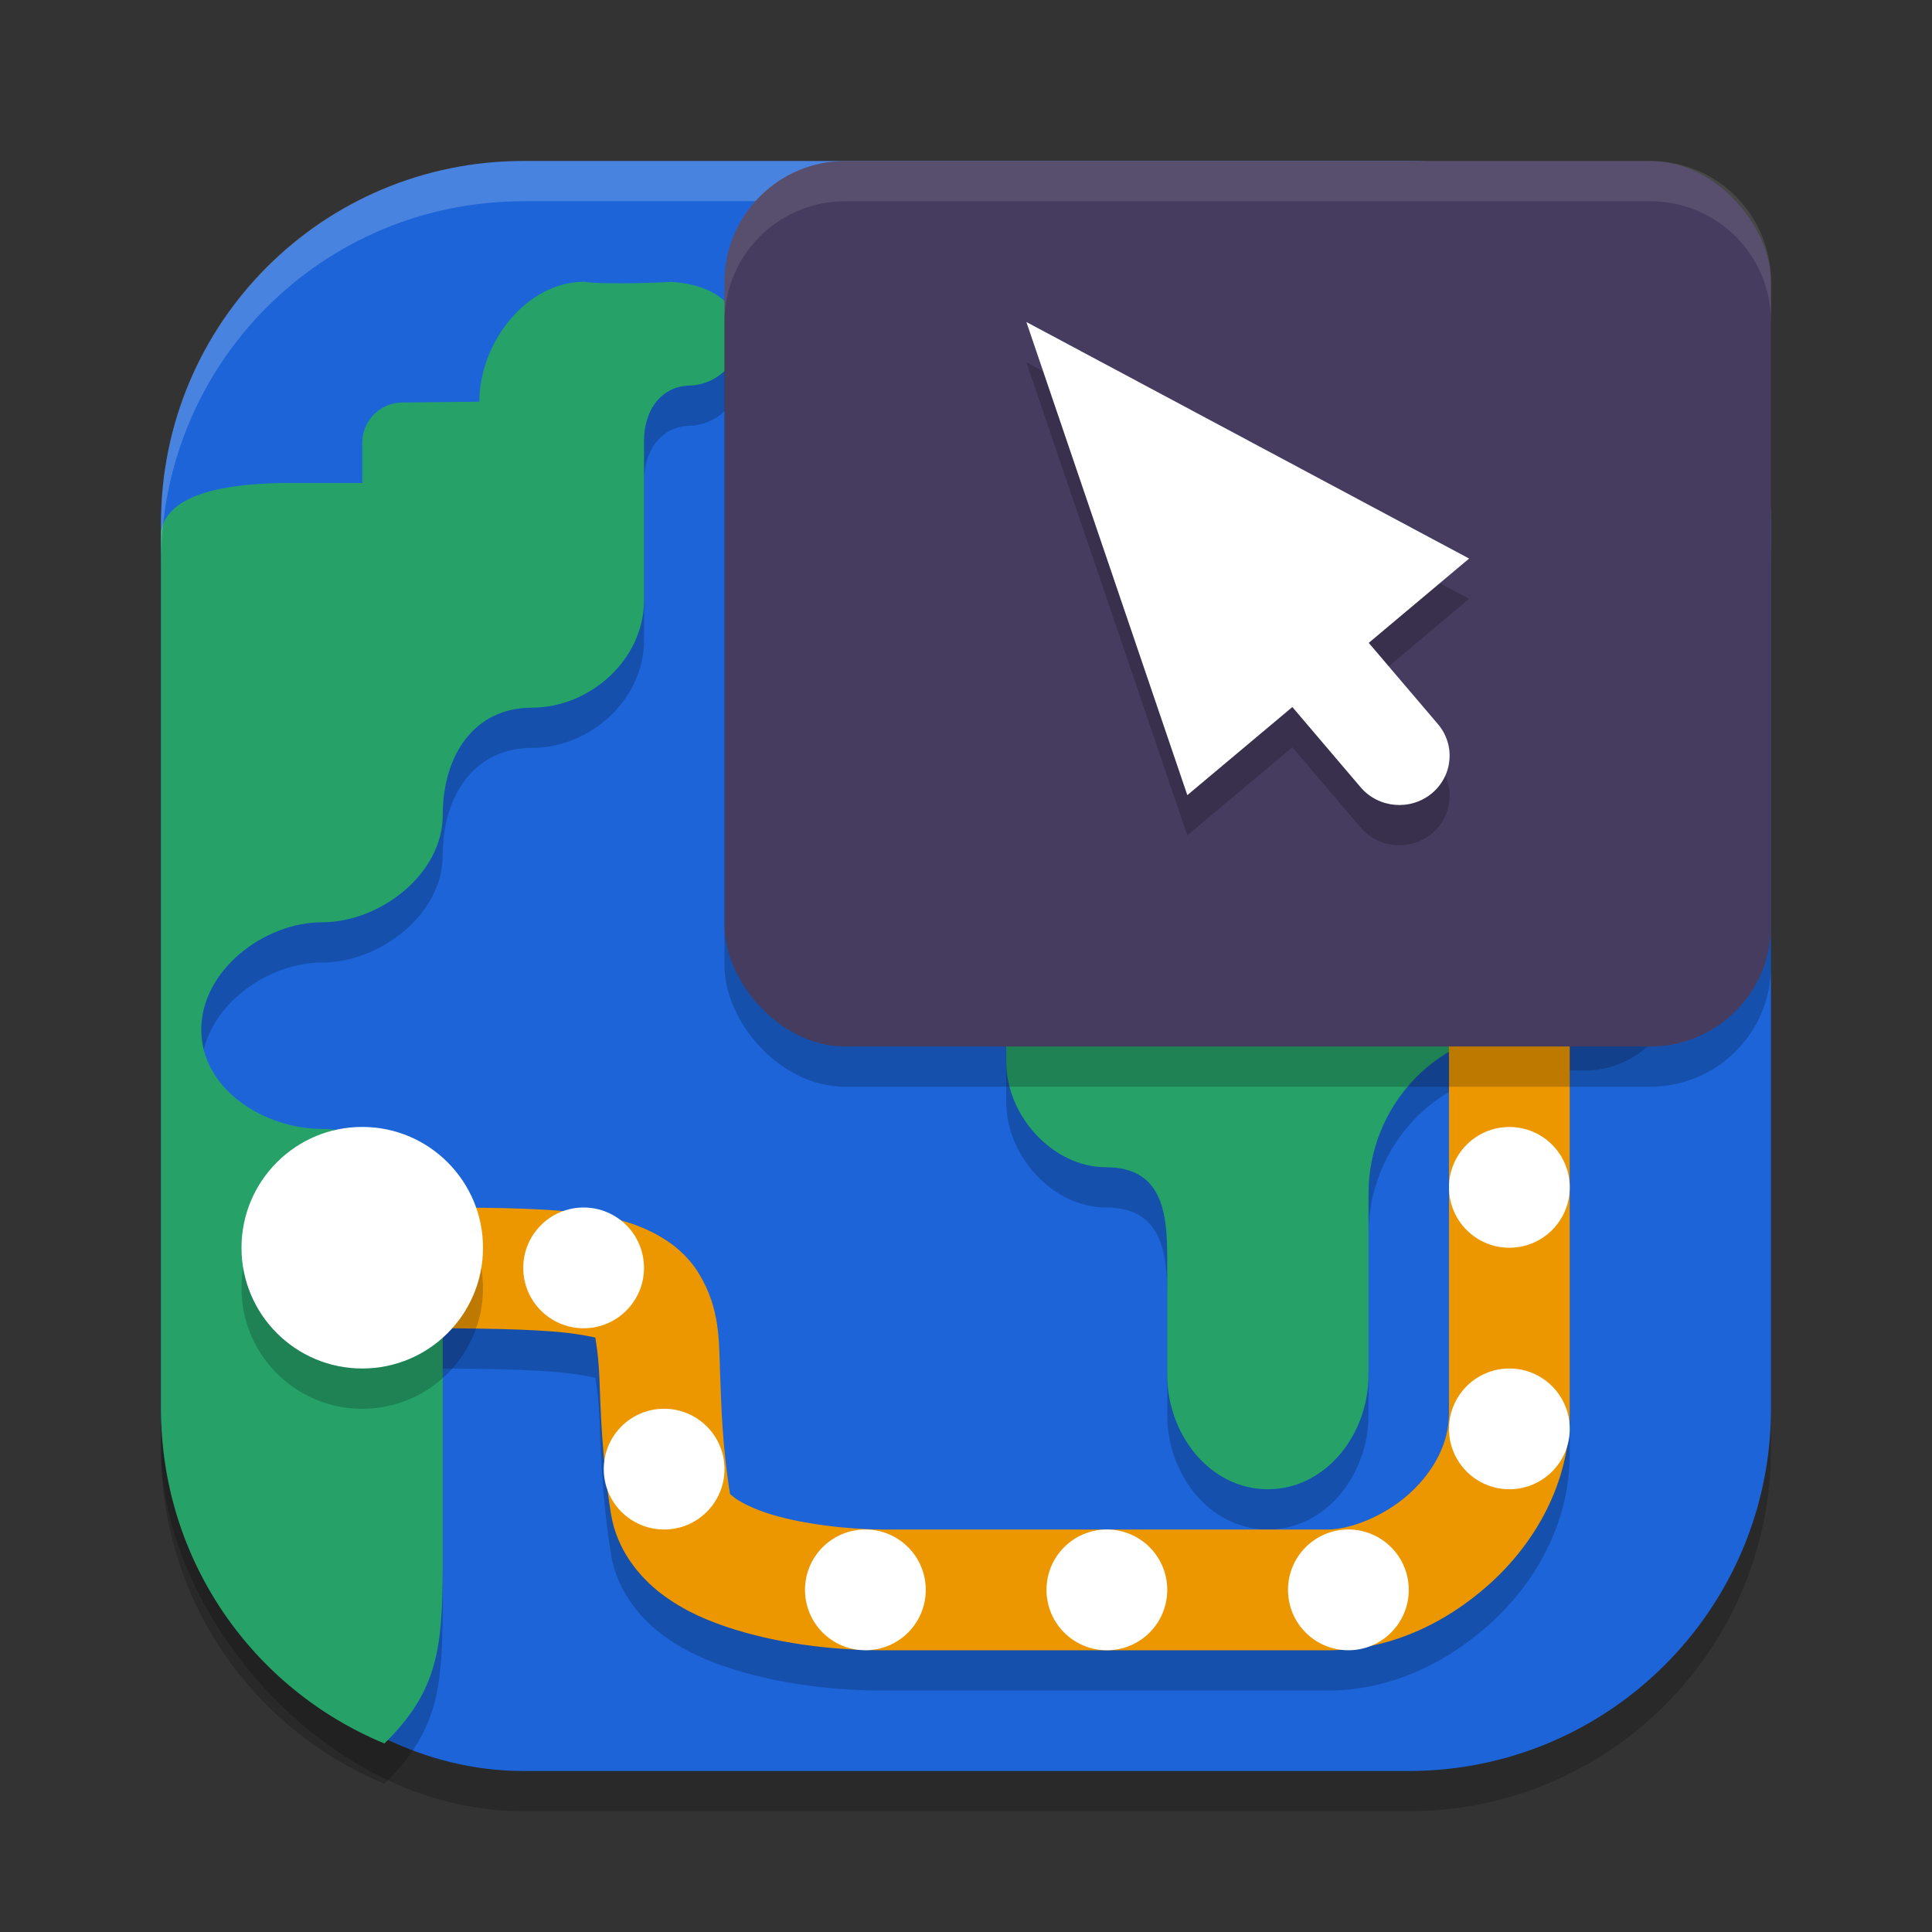 <?xml version="1.0" encoding="UTF-8" standalone="no"?>
<!-- Created with Inkscape (http://www.inkscape.org/) -->

<svg
   width="48"
   height="48"
   viewBox="0 0 48 48"
   version="1.1"
   id="svg5"
   inkscape:version="1.3 (0e150ed6c4, 2023-07-21)"
   sodipodi:docname="org.gnome.Connections.svg"
   xmlns:inkscape="http://www.inkscape.org/namespaces/inkscape"
   xmlns:sodipodi="http://sodipodi.sourceforge.net/DTD/sodipodi-0.dtd"
   xmlns="http://www.w3.org/2000/svg"
   xmlns:svg="http://www.w3.org/2000/svg">
  <rect x="0" y="0" width="48" height="48" fill="#333333" stroke="none"/>
  <sodipodi:namedview
     id="namedview7"
     pagecolor="#ffffff"
     bordercolor="#000000"
     borderopacity="0.25"
     inkscape:showpageshadow="2"
     inkscape:pageopacity="0.0"
     inkscape:pagecheckerboard="0"
     inkscape:deskcolor="#d1d1d1"
     inkscape:document-units="px"
     showgrid="false"
     inkscape:zoom="16.666667"
     inkscape:cx="23.97"
     inkscape:cy="24.06"
     inkscape:window-width="1920"
     inkscape:window-height="1004"
     inkscape:window-x="0"
     inkscape:window-y="0"
     inkscape:window-maximized="1"
     inkscape:current-layer="svg5" />
  <defs
     id="defs2" />
  <rect
     style="opacity:0.2;fill:#000000;stroke-width:2.857;stroke-linecap:square"
     id="rect234"
     width="40"
     height="40"
     x="4"
     y="5"
     ry="9" />
  <rect
     style="fill:#1c64d8;fill-opacity:1;stroke-width:2.857;stroke-linecap:square"
     id="rect396"
     width="40"
     height="40"
     x="4"
     y="4"
     ry="9" />
  <path
     id="path1"
     style="opacity:0.2;fill:#000000;fill-opacity:1;stroke-width:1"
     d="m 14.52,8 c -1.441,0 -2.609,1.508 -2.609,2.98 L 10,11 c -0.552,0 -1,0.448 -1,1 v 1 H 7 C 6.043,13.02 4.192,13.132 4,14.199 V 21 36 c 0,3.762 2.287,6.968 5.551,8.316 C 10.888,43.007 10.983,41.929 11,40 v -8.285 c 4.6e-5,-1.473 -1.559,-2.668 -3,-2.668 -1.441,0 -3,-0.991 -3,-2.465 0,-1.473 1.559,-2.668 3,-2.668 1.441,0 3,-1.194 3,-2.668 0,-1.473 0.774,-2.664 2.215,-2.664 C 14.656,18.582 16,17.388 16,15.914 v -3.961 c 0,-0.758 0.427,-1.375 1.168,-1.375 0.744,-0.046 1.31,-0.697 1.266,-1.457 C 18.137,8.318 17.405,8.032 16.617,8 17,8 15,8.088 14.52,8 Z m 17.801,6.414 C 31.039,14.414 30,15.475 30,16.785 v 1.016 C 30,19.111 28.957,20.172 27.676,20.172 26.134,20.289 24.885,21.661 25,23.238 v 4.145 C 25,28.728 26.165,30 27.48,30 28.886,30 29,31.147 29,32.254 v 2.906 C 29,36.636 30.057,38 31.5,38 32.942,37.999 34.001,36.634 34,35.16 V 30.656 c 0,-1.081 0.423,-2.116 1.172,-2.879 0.748,-0.763 1.763,-1.189 2.82,-1.188 l 1.387,0.008 c 0.615,0.001 1.209,-0.247 1.645,-0.691 0.434,-0.444 0.68,-1.047 0.68,-1.676 v -7.445 c 0,-1.31 -1.041,-2.371 -2.324,-2.371 z" />
  <path
     d="m 36,22 v 14.113 c 0,0.744 -0.379,1.453 -1.002,2.012 -0.623,0.559 -1.473,0.875 -2,0.875 H 21.936 c -0.792,0 -1.954,-0.121 -2.789,-0.379 -0.418,-0.129 -0.748,-0.296 -0.902,-0.414 -0.155,-0.118 -0.11,-0.11 -0.104,-0.066 -0.199,-1.242 -0.219,-2.186 -0.25,-3.008 -0.031,-0.822 0.007,-1.609 -0.525,-2.488 -0.532,-0.879 -1.556,-1.306 -2.588,-1.465 C 13.746,31.02 12.467,31 10.6,31 v 3 c 1.833,0 3.055,0.042 3.719,0.145 0.664,0.102 0.53,0.137 0.48,0.055 -0.05,-0.082 0.064,0.263 0.094,1.047 0.03,0.784 0.056,1.921 0.287,3.367 0.138,0.864 0.677,1.546 1.248,1.98 0.571,0.434 1.196,0.696 1.834,0.893 1.276,0.394 2.621,0.514 3.674,0.514 H 32.998 c 1.474,0 2.876,-0.631 4.004,-1.643 1.128,-1.012 1.998,-2.497 1.998,-4.244 V 22 Z"
     style="opacity:0.2;fill:#000000;stroke-width:1;-inkscape-stroke:none"
     id="path3" />
  <path
     id="path2"
     style="fill:#26a269;fill-opacity:1;stroke-width:1"
     d="M 14.52,7 C 13.079,7 11.91,8.508 11.91,9.98 L 10,10 c -0.552,0 -1,0.448 -1,1 v 1 H 7 C 6.043,12.02 4.192,12.132 4,13.199 V 20 35 c 0,3.762 2.287,6.968 5.551,8.316 C 10.888,42.007 10.983,40.929 11,39 v -8.285 c 4.6e-5,-1.473 -1.559,-2.668 -3,-2.668 -1.441,0 -3,-0.991 -3,-2.465 0,-1.473 1.559,-2.668 3,-2.668 1.441,0 3,-1.194 3,-2.668 0,-1.473 0.774,-2.664 2.215,-2.664 C 14.656,17.582 16,16.388 16,14.914 v -3.961 c 0,-0.758 0.427,-1.375 1.168,-1.375 C 17.912,9.533 18.478,8.882 18.434,8.121 18.137,7.318 17.405,7.032 16.617,7 17,7 15,7.088 14.52,7 Z m 17.801,6.414 C 31.039,13.414 30,14.475 30,15.785 v 1.016 C 30,18.111 28.957,19.172 27.676,19.172 26.134,19.289 24.885,20.661 25,22.238 v 4.145 C 25,27.728 26.165,29 27.48,29 28.886,29 29,30.147 29,31.254 v 2.906 C 29,35.636 30.057,37 31.5,37 32.942,36.999 34.001,35.634 34,34.16 V 29.656 c 0,-1.081 0.423,-2.116 1.172,-2.879 0.748,-0.763 1.763,-1.189 2.82,-1.188 l 1.387,0.008 c 0.615,0.001 1.209,-0.247 1.645,-0.691 0.434,-0.444 0.68,-1.047 0.68,-1.676 v -7.445 c 0,-1.31 -1.041,-2.371 -2.324,-2.371 z" />
  <path
     d="m 36,21 v 14.113 c 0,0.744 -0.379,1.453 -1.002,2.012 -0.623,0.559 -1.473,0.875 -2,0.875 H 21.936 c -0.792,0 -1.954,-0.121 -2.789,-0.379 -0.418,-0.129 -0.748,-0.296 -0.902,-0.414 -0.155,-0.118 -0.11,-0.11 -0.104,-0.066 -0.199,-1.242 -0.219,-2.186 -0.25,-3.008 -0.031,-0.822 0.007,-1.609 -0.525,-2.488 -0.532,-0.879 -1.556,-1.306 -2.588,-1.465 C 13.746,30.02 12.467,30 10.6,30 v 3 c 1.833,0 3.055,0.042 3.719,0.145 0.664,0.102 0.53,0.137 0.48,0.055 -0.05,-0.082 0.064,0.263 0.094,1.047 0.03,0.784 0.056,1.921 0.287,3.367 0.138,0.864 0.677,1.546 1.248,1.98 0.571,0.434 1.196,0.696 1.834,0.893 1.276,0.394 2.621,0.514 3.674,0.514 H 32.998 c 1.474,0 2.876,-0.631 4.004,-1.643 1.128,-1.012 1.998,-2.497 1.998,-4.244 V 21 Z"
     style="opacity:1;fill:#ed9700;fill-opacity:1;stroke-width:1;-inkscape-stroke:none"
     id="path4" />
  <path
     d="m 9,29 c -1.657,0 -3,1.345 -3,3.002 0,1.657 1.343,3 3,3 1.657,0 3,-1.343 3,-3 C 12,30.345 10.657,29 9,29 Z"
     style="opacity:0.2;fill:#000000;stroke-width:1"
     id="path5" />
  <path
     d="m 9,27.998 c -1.657,0 -3,1.345 -3,3.002 0,1.657 1.343,3 3,3 1.657,0 3,-1.343 3,-3 C 12,29.343 10.657,27.998 9,27.998 Z M 37.5,28 c -0.829,0 -1.5,0.671 -1.5,1.5 0,0.829 0.671,1.5 1.5,1.5 0.829,0 1.5,-0.671 1.5,-1.5 0,-0.829 -0.671,-1.5 -1.5,-1.5 z M 14.5,30 C 13.671,30 13,30.671 13,31.5 13,32.329 13.671,33 14.5,33 15.329,33 16,32.329 16,31.5 16,30.671 15.329,30 14.5,30 Z m 23,4 c -0.829,0 -1.5,0.671 -1.5,1.5 0,0.829 0.671,1.5 1.5,1.5 0.829,0 1.5,-0.671 1.5,-1.5 0,-0.829 -0.671,-1.5 -1.5,-1.5 z M 16.5,35 C 15.671,35 15,35.671 15,36.5 15,37.329 15.671,38 16.5,38 17.329,38 18,37.329 18,36.5 18,35.671 17.329,35 16.5,35 Z m 5,3 C 20.671,38 20,38.671 20,39.5 20,40.329 20.671,41 21.5,41 22.329,41 23,40.329 23,39.5 23,38.671 22.329,38 21.5,38 Z m 6,0 c -0.829,0 -1.5,0.671 -1.5,1.5 0,0.829 0.671,1.5 1.5,1.5 0.829,0 1.5,-0.671 1.5,-1.5 0,-0.829 -0.671,-1.5 -1.5,-1.5 z m 6,0 c -0.829,0 -1.5,0.671 -1.5,1.5 0,0.829 0.671,1.5 1.5,1.5 0.829,0 1.5,-0.671 1.5,-1.5 0,-0.829 -0.671,-1.5 -1.5,-1.5 z"
     style="fill:#ffffff;stroke-width:1"
     id="path6" />
  <path
     id="path1040"
     style="opacity:0.2;fill:#ffffff;stroke-width:8;stroke-linecap:square"
     d="M 13,4 C 8.014,4 4,8.014 4,13 v 1 C 4,9.014 8.014,5 13,5 h 22 c 4.986,0 9,4.014 9,9 V 13 C 44,8.014 39.986,4 35,4 Z" />
  <rect
     style="opacity:0.2;fill:#000000;fill-opacity:1;stroke-width:4"
     id="rect1"
     width="26"
     height="22"
     x="18"
     y="5"
     ry="3" />
  <rect
     style="opacity:1;fill:#463c5f;fill-opacity:1;stroke-width:4"
     id="rect2"
     width="26"
     height="22"
     x="18"
     y="4"
     ry="3" />
  <path
     d="m 25.5,9 3.999,11.755 2.609,-2.189 1.696,1.993 c 0.442,0.52 1.231,0.591 1.762,0.158 0.529,-0.434 0.602,-1.205 0.16,-1.725 L 34.006,16.972 36.5,14.877 Z"
     style="opacity:0.2;fill:#000000;stroke-width:1"
     id="path7" />
  <path
     d="m 25.5,8 3.999,11.755 2.609,-2.189 1.696,1.993 c 0.442,0.52 1.231,0.591 1.762,0.158 0.529,-0.434 0.602,-1.205 0.16,-1.725 L 34.006,15.972 36.5,13.877 Z"
     style="fill:#ffffff;stroke-width:1"
     id="path8" />
  <path
     id="path9"
     style="opacity:0.1;fill:#ffffff;fill-opacity:1;stroke-width:4"
     d="m 21,4 c -1.662,0 -3,1.338 -3,3 v 1 c 0,-1.662 1.338,-3 3,-3 h 20 c 1.662,0 3,1.338 3,3 V 7 C 44,5.338 42.662,4 41,4 Z" />
</svg>
